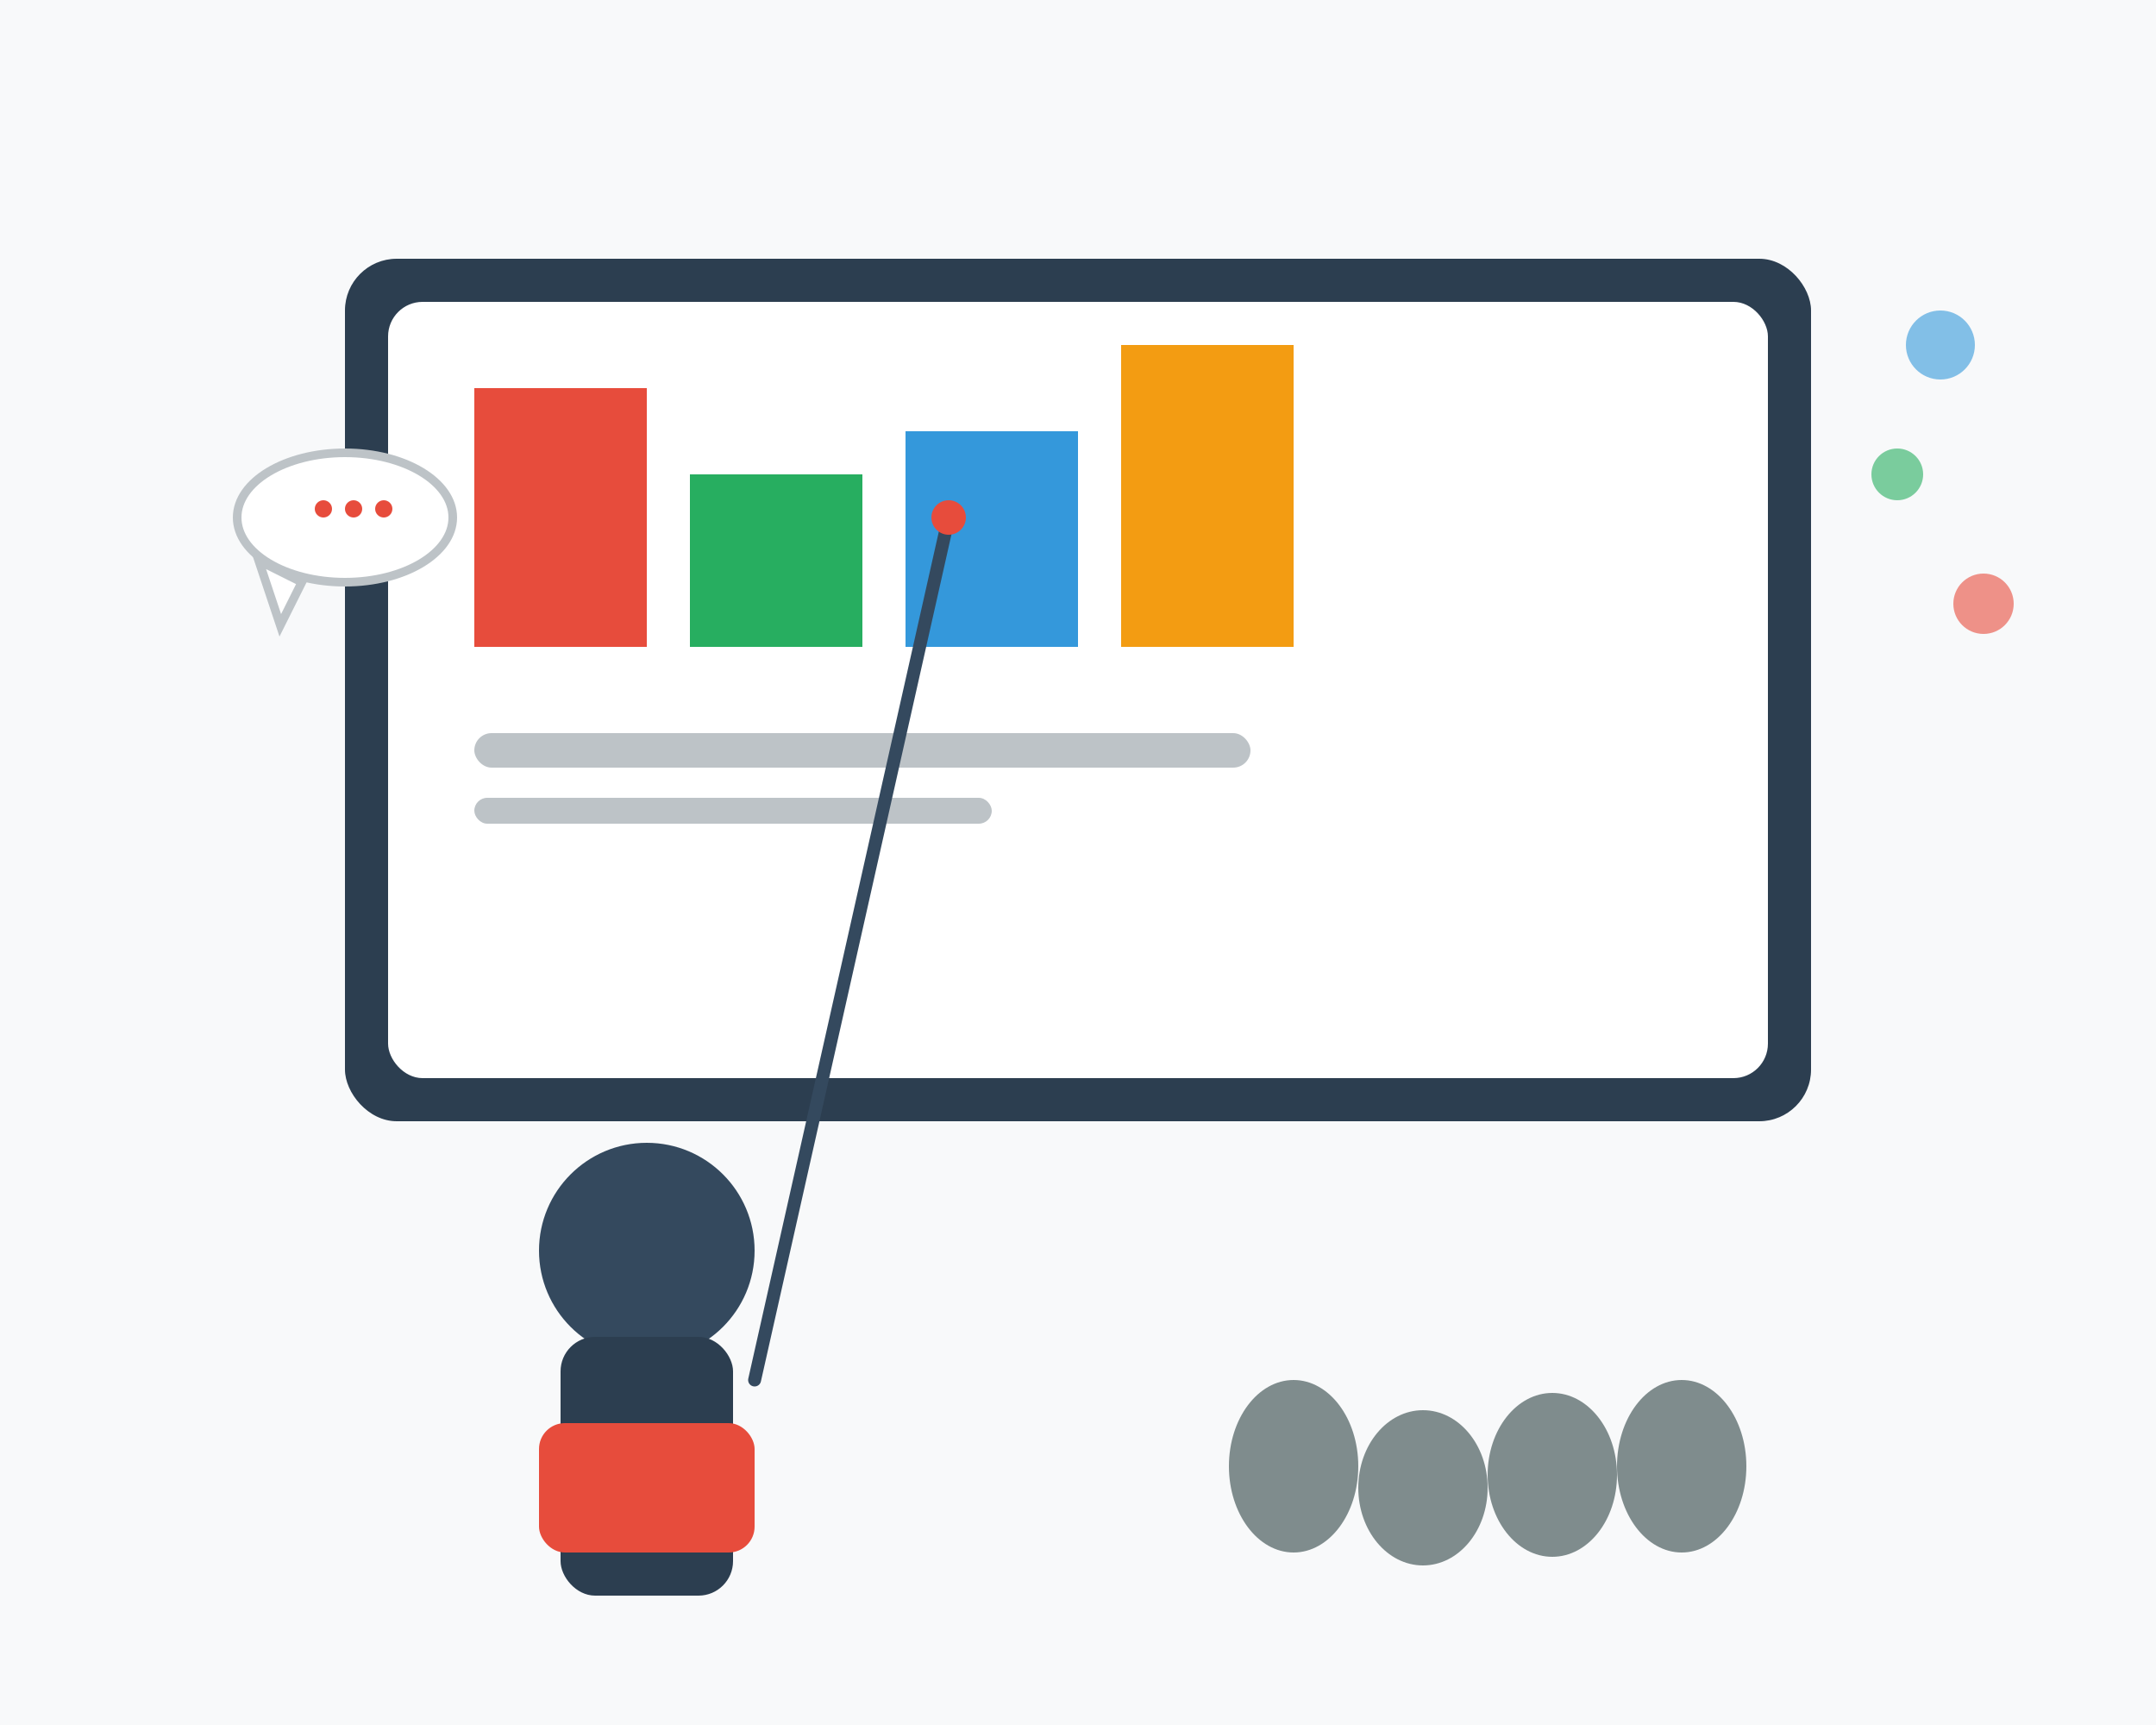 <svg width="500" height="400" viewBox="0 0 500 400" fill="none" xmlns="http://www.w3.org/2000/svg">
    <!-- Background -->
    <rect width="500" height="400" fill="#f8f9fa"/>
    
    <!-- Presentation Screen -->
    <rect x="80" y="60" width="340" height="200" rx="12" fill="#2c3e50"/>
    <rect x="90" y="70" width="320" height="180" rx="8" fill="#ffffff"/>
    
    <!-- Chart on Screen -->
    <rect x="110" y="90" width="40" height="60" fill="#e74c3c"/>
    <rect x="160" y="110" width="40" height="40" fill="#27ae60"/>
    <rect x="210" y="100" width="40" height="50" fill="#3498db"/>
    <rect x="260" y="80" width="40" height="70" fill="#f39c12"/>
    
    <!-- Screen Title -->
    <rect x="110" y="170" width="180" height="8" rx="4" fill="#bdc3c7"/>
    <rect x="110" y="185" width="120" height="6" rx="3" fill="#bdc3c7"/>
    
    <!-- Presenter Figure -->
    <circle cx="150" cy="290" r="25" fill="#34495e"/>
    <rect x="130" y="310" width="40" height="60" rx="8" fill="#2c3e50"/>
    <rect x="125" y="330" width="50" height="30" rx="6" fill="#e74c3c"/>
    
    <!-- Presentation Pointer -->
    <line x1="175" y1="320" x2="220" y2="120" stroke="#34495e" stroke-width="3" stroke-linecap="round"/>
    <circle cx="220" cy="120" r="4" fill="#e74c3c"/>
    
    <!-- Audience Silhouettes -->
    <ellipse cx="300" cy="340" rx="15" ry="20" fill="#7f8c8d"/>
    <ellipse cx="330" cy="345" rx="15" ry="18" fill="#7f8c8d"/>
    <ellipse cx="360" cy="342" rx="15" ry="19" fill="#7f8c8d"/>
    <ellipse cx="390" cy="340" rx="15" ry="20" fill="#7f8c8d"/>
    
    <!-- Decorative Elements -->
    <circle cx="450" cy="80" r="8" fill="#3498db" opacity="0.6"/>
    <circle cx="440" cy="110" r="6" fill="#27ae60" opacity="0.6"/>
    <circle cx="460" cy="140" r="7" fill="#e74c3c" opacity="0.6"/>
    
    <!-- Speech Bubble -->
    <ellipse cx="80" cy="120" rx="25" ry="15" fill="#ffffff" stroke="#bdc3c7" stroke-width="2"/>
    <path d="M60 130L70 135L65 145Z" fill="#ffffff" stroke="#bdc3c7" stroke-width="2"/>
    <circle cx="75" cy="118" r="2" fill="#e74c3c"/>
    <circle cx="82" cy="118" r="2" fill="#e74c3c"/>
    <circle cx="89" cy="118" r="2" fill="#e74c3c"/>
</svg>
